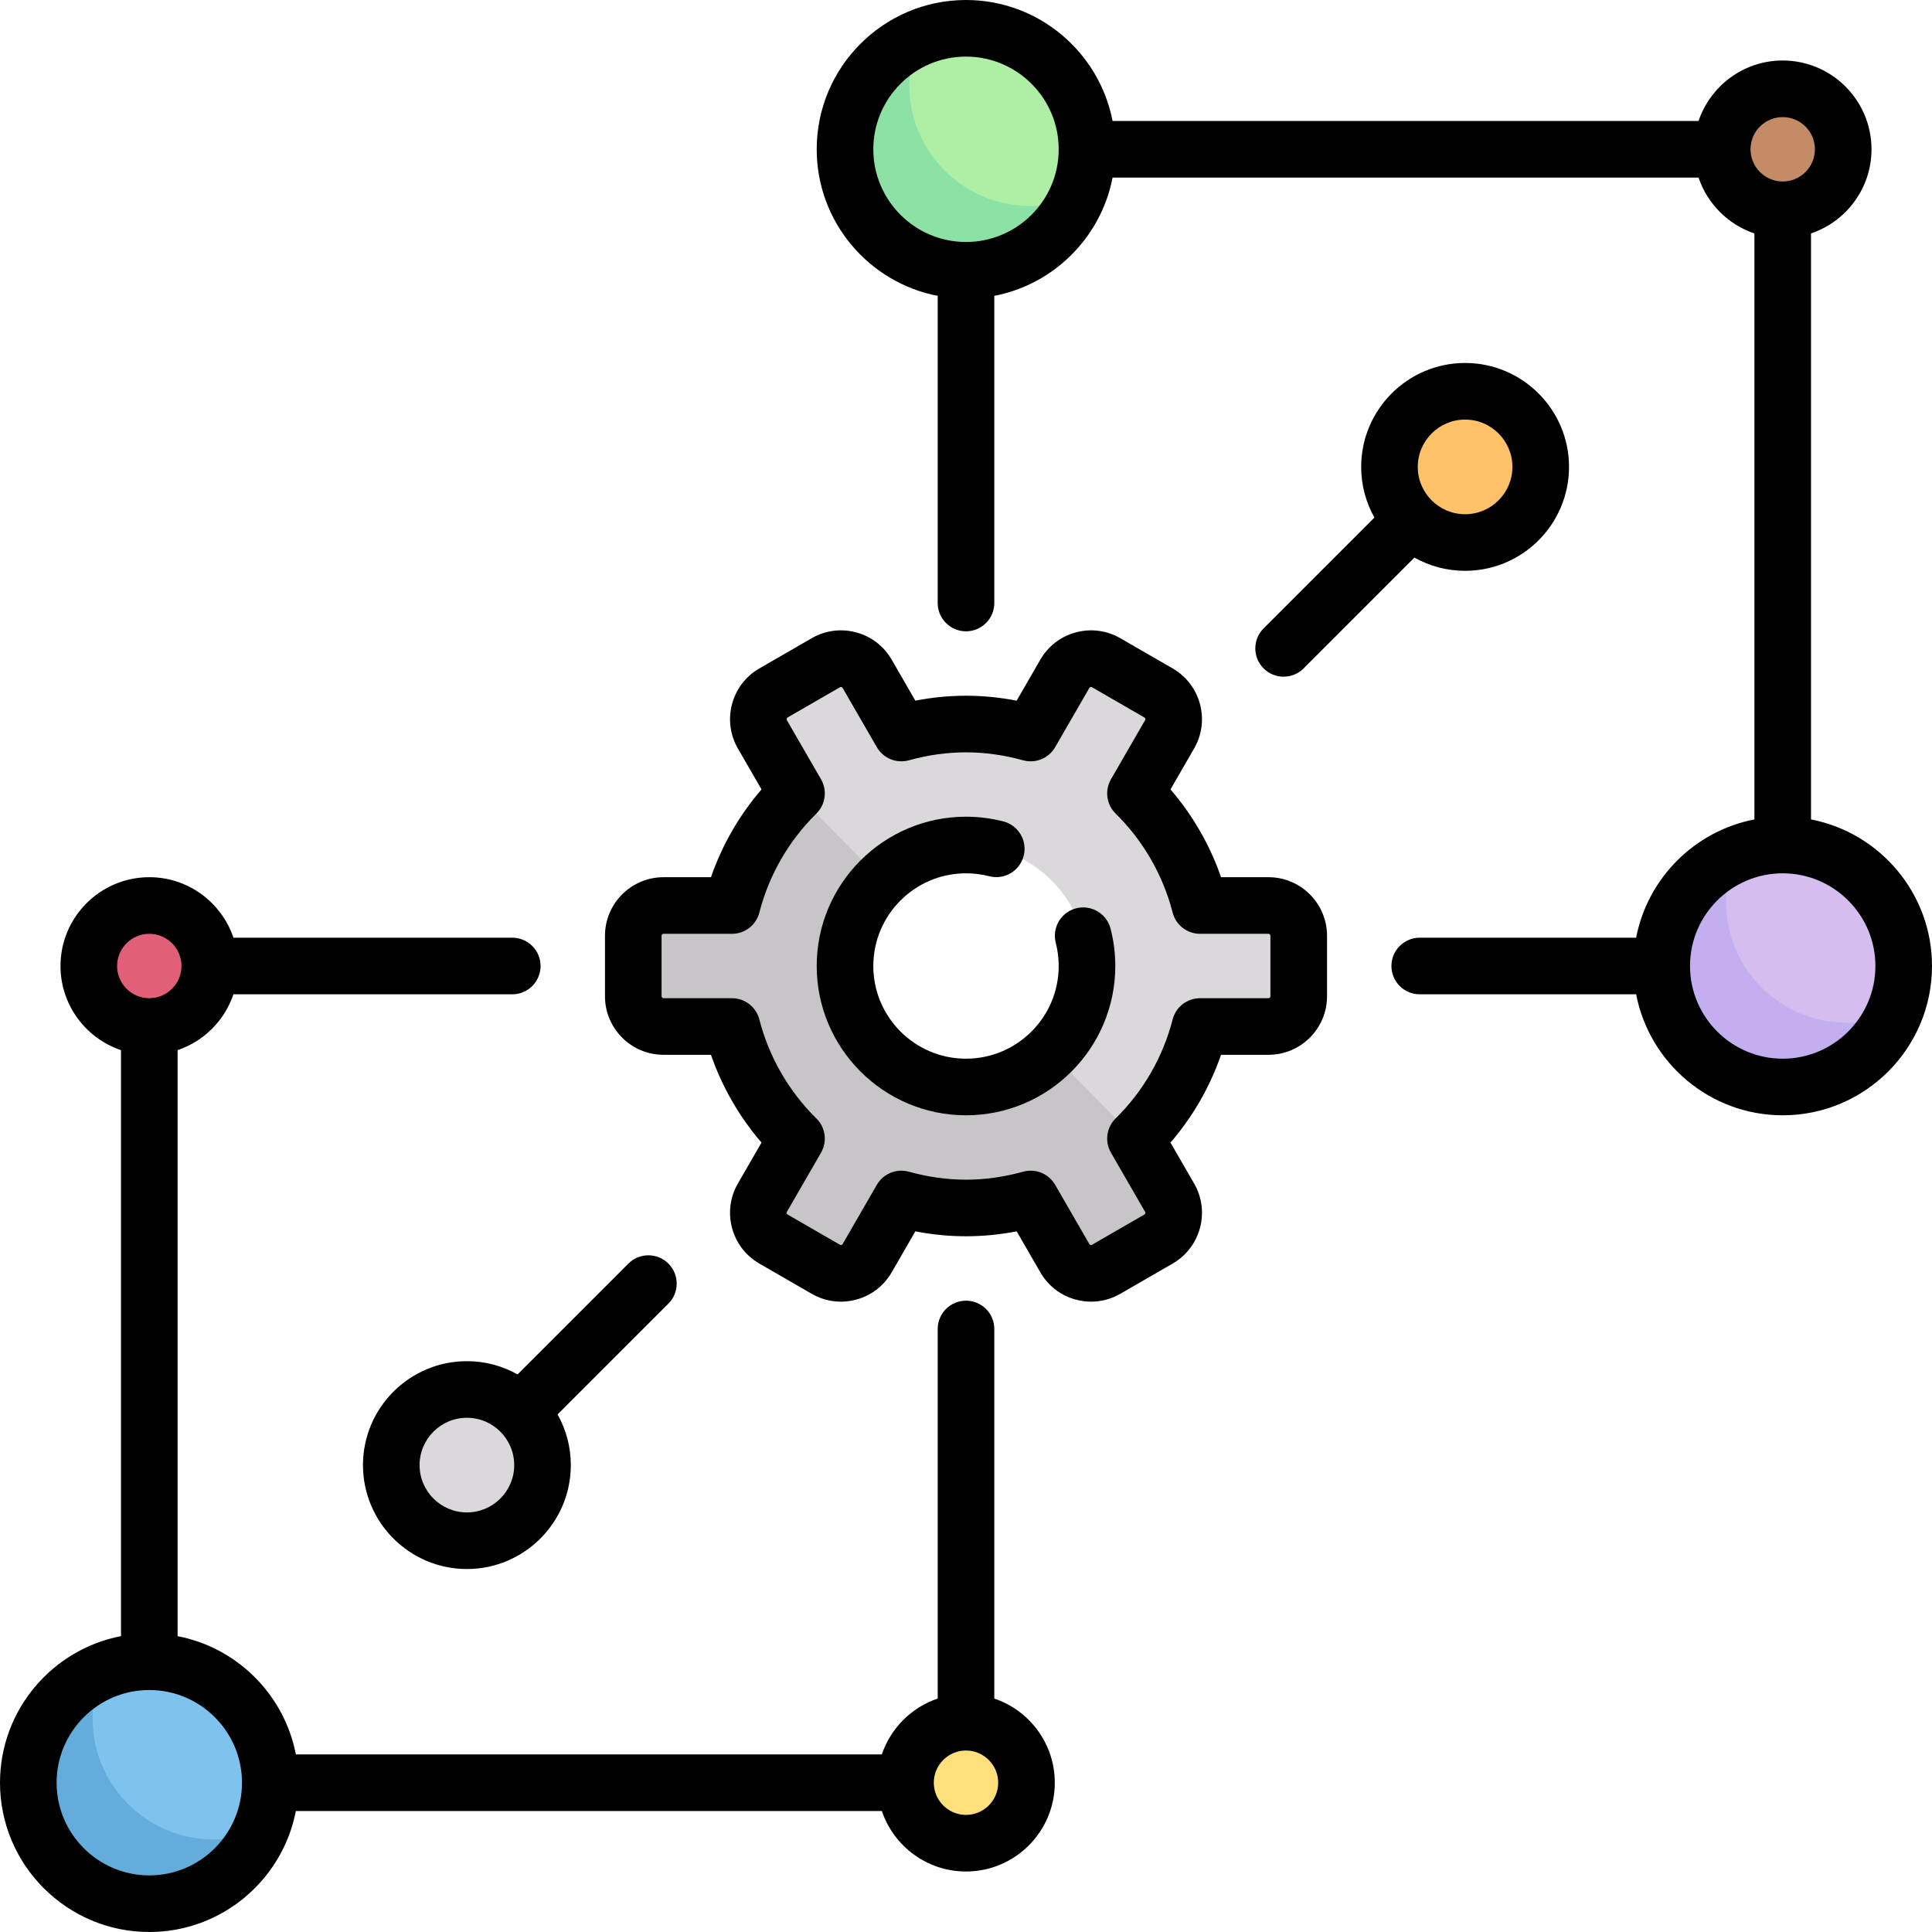 <svg id="Capa_1" enable-background="new 0 0 512 512" height="512" viewBox="0 0 512 512" width="512" xmlns="http://www.w3.org/2000/svg"><g><g><circle cx="388.266" cy="123.734" fill="#ffc269" r="20.04"/><circle cx="123.734" cy="388.266" fill="#dad8db" r="20.04"/><circle cx="256" cy="39.565" fill="#afefa5" r="32.065"/><path d="m336.161 239.968h-18.134c-2.952-11.448-8.931-21.67-17.11-29.703l9.048-15.67c2.213-3.834.9-8.736-2.934-10.95l-13.884-8.016c-3.834-2.213-8.737-.9-10.95 2.934l-9.061 15.695c-5.462-1.513-11.191-2.386-17.135-2.386s-11.673.872-17.135 2.386l-9.061-15.695c-2.213-3.834-7.116-5.148-10.95-2.934l-13.884 8.016c-3.834 2.214-5.148 7.116-2.934 10.95l9.048 15.67c-8.179 8.034-14.157 18.255-17.11 29.703h-18.134c-4.427 0-8.016 3.589-8.016 8.016v16.032c0 4.427 3.589 8.016 8.016 8.016h18.134c2.952 11.448 8.93 21.669 17.109 29.703l-9.047 15.67c-2.213 3.834-.9 8.737 2.934 10.95l13.884 8.016c3.834 2.214 8.737.9 10.95-2.934l9.061-15.694c5.462 1.513 11.191 2.386 17.135 2.386s11.673-.872 17.135-2.386l9.061 15.694c2.213 3.834 7.116 5.148 10.95 2.934l13.884-8.016c3.834-2.213 5.148-7.116 2.934-10.95l-9.047-15.67c8.179-8.034 14.157-18.254 17.109-29.703h18.134c4.427 0 8.016-3.589 8.016-8.016v-16.032c0-4.427-3.588-8.016-8.016-8.016zm-80.161 48.097c-17.709 0-32.065-14.356-32.065-32.065s14.356-32.065 32.065-32.065 32.065 14.356 32.065 32.065c0 17.708-14.356 32.065-32.065 32.065z" fill="#dad8db"/><circle cx="472.435" cy="256" fill="#d6bdef" r="32.065"/><circle cx="39.565" cy="472.435" fill="#7dc3ee" r="32.065"/><circle cx="39.565" cy="256" fill="#e15f78" r="16.032"/><circle cx="256" cy="472.435" fill="#ffe07d" r="16.032"/><circle cx="472.435" cy="39.565" fill="#c38c66" r="16.032"/><path d="m56.599 487.466c-17.709 0-32.065-14.356-32.065-32.065 0-4.435.902-8.659 2.53-12.5-11.497 4.873-19.564 16.261-19.564 29.534 0 17.708 14.355 32.065 32.065 32.065 13.274 0 24.662-8.067 29.534-19.564-3.842 1.628-8.066 2.53-12.5 2.53z" fill="#64acdc"/><path d="m273.034 54.595c-17.709 0-32.065-14.356-32.065-32.065 0-4.435.902-8.659 2.53-12.5-11.498 4.873-19.565 16.261-19.565 29.535 0 17.708 14.355 32.065 32.065 32.065 13.274 0 24.662-8.067 29.534-19.564-3.841 1.627-8.064 2.529-12.499 2.529z" fill="#8ce1a4"/><path d="m489.47 271.03c-17.709 0-32.065-14.356-32.065-32.065 0-4.435.902-8.659 2.53-12.5-11.498 4.873-19.565 16.261-19.565 29.535 0 17.708 14.355 32.065 32.065 32.065 13.274 0 24.662-8.067 29.534-19.564-3.841 1.627-8.065 2.529-12.499 2.529z" fill="#c3aff0"/><path d="m256 288.065c-17.709 0-32.065-14.356-32.065-32.065 0-8.959 3.692-17.04 9.615-22.858l-22.468-22.878c-8.18 8.034-14.157 18.255-17.11 29.703h-18.134c-4.427 0-8.016 3.589-8.016 8.016v16.032c0 4.427 3.589 8.016 8.016 8.016h18.134c2.952 11.448 8.93 21.669 17.109 29.703l-9.047 15.67c-2.213 3.834-.899 8.737 2.935 10.95l13.883 8.016c3.834 2.214 8.737.9 10.951-2.934l9.061-15.694c5.462 1.513 11.191 2.386 17.135 2.386s11.673-.872 17.135-2.386l9.061 15.694c2.213 3.834 7.117 5.148 10.951 2.934l13.883-8.016c3.834-2.213 5.148-7.116 2.935-10.95l-9.047-15.67-22.469-22.878c-5.784 5.684-13.698 9.209-22.448 9.209z" fill="#c8c5c9"/></g><g><path d="m336.161 232.468h-12.57c-2.966-8.545-7.514-16.441-13.399-23.266l6.268-10.857c4.277-7.409 1.73-16.917-5.679-21.195l-13.884-8.016c-3.589-2.072-7.771-2.622-11.774-1.55-4.003 1.073-7.35 3.64-9.421 7.229l-6.276 10.871c-8.971-1.744-17.879-1.744-26.85 0l-6.276-10.871c-2.072-3.589-5.418-6.157-9.421-7.229-4.004-1.072-8.185-.522-11.774 1.55l-13.885 8.016c-7.409 4.278-9.956 13.786-5.679 21.195l6.268 10.857c-5.885 6.825-10.433 14.721-13.399 23.266h-12.57c-8.556 0-15.516 6.96-15.516 15.516v16.032c0 8.556 6.96 15.516 15.516 15.516h12.57c2.966 8.545 7.514 16.441 13.399 23.266l-6.269 10.858c-4.277 7.41-1.729 16.918 5.68 21.195l13.884 8.016c3.589 2.072 7.77 2.624 11.774 1.55 4.003-1.073 7.35-3.64 9.421-7.229l6.276-10.871c8.971 1.743 17.879 1.743 26.85 0l6.276 10.87c2.072 3.59 5.418 6.157 9.422 7.23 1.337.358 2.693.536 4.041.536 2.688 0 5.342-.706 7.733-2.086l13.884-8.016c7.409-4.277 9.957-13.785 5.679-21.195l-6.268-10.857c5.885-6.825 10.433-14.721 13.399-23.266h12.57c8.556 0 15.516-6.96 15.516-15.516v-16.032c0-8.557-6.96-15.517-15.516-15.517zm.516 31.548c0 .285-.231.516-.516.516h-18.134c-3.421 0-6.408 2.314-7.262 5.627-2.574 9.98-7.796 19.049-15.103 26.225-2.439 2.396-2.95 6.139-1.24 9.101l9.046 15.67c.143.247.058.563-.188.706l-13.885 8.016c-.045.026-.186.107-.391.052-.207-.055-.287-.194-.313-.241l-9.061-15.694c-1.364-2.363-3.865-3.75-6.495-3.75-.665 0-1.338.088-2.003.273-5.061 1.402-10.152 2.113-15.132 2.113s-10.072-.711-15.132-2.113c-3.293-.914-6.789.517-8.498 3.478l-9.062 15.695c-.026.046-.106.185-.313.24-.205.056-.345-.025-.392-.052l-13.884-8.016c-.247-.143-.331-.459-.189-.705l9.047-15.67c1.71-2.961 1.2-6.705-1.24-9.101-7.306-7.176-12.528-16.245-15.103-26.225-.854-3.312-3.841-5.627-7.262-5.627h-18.134c-.285 0-.516-.231-.516-.516v-16.032c0-.285.231-.516.516-.516h18.134c3.421 0 6.408-2.314 7.262-5.627 2.574-9.981 7.797-19.049 15.103-26.226 2.439-2.396 2.95-6.139 1.24-9.101l-9.047-15.67c-.142-.247-.057-.563.189-.705l13.884-8.016c.246-.143.562-.058.705.189l9.061 15.695c1.709 2.96 5.204 4.393 8.498 3.478 5.061-1.402 10.152-2.113 15.132-2.113s10.072.711 15.132 2.113c3.295.914 6.79-.517 8.498-3.478l9.061-15.695c.143-.247.458-.332.705-.189l13.884 8.016c.247.142.332.458.189.705l-9.047 15.67c-1.71 2.961-1.2 6.705 1.24 9.101 7.306 7.176 12.528 16.245 15.103 26.226.854 3.312 3.841 5.627 7.262 5.627h18.134c.285 0 .516.231.516.516v16.03z"/><path d="m285.181 240.713c-4.011 1.033-6.425 5.123-5.392 9.134.514 1.996.775 4.066.775 6.153 0 13.545-11.02 24.564-24.564 24.564s-24.564-11.02-24.564-24.564 11.02-24.564 24.564-24.564c2.085 0 4.155.26 6.15.774 4.012 1.033 8.1-1.382 9.133-5.394s-1.382-8.101-5.394-9.133c-3.216-.828-6.543-1.248-9.889-1.248-21.816 0-39.564 17.749-39.564 39.564s17.749 39.564 39.564 39.564 39.564-17.749 39.564-39.564c0-3.348-.42-6.677-1.25-9.896-1.032-4.01-5.125-6.422-9.133-5.39z"/><path d="m479.936 217.158v-155.294c9.308-3.139 16.032-11.946 16.032-22.3 0-12.976-10.557-23.532-23.532-23.532-10.354 0-19.16 6.724-22.3 16.032h-155.294c-3.515-18.24-19.591-32.064-38.842-32.064-21.816 0-39.564 17.749-39.564 39.564 0 19.251 13.824 35.327 32.064 38.842v81.4c0 4.142 3.358 7.5 7.5 7.5s7.5-3.358 7.5-7.5v-81.4c15.811-3.047 28.295-15.532 31.342-31.342h155.294c2.344 6.951 7.849 12.455 14.8 14.8v155.294c-15.811 3.047-28.295 15.532-31.342 31.342h-57.352c-4.142 0-7.5 3.358-7.5 7.5s3.358 7.5 7.5 7.5h57.352c3.516 18.24 19.591 32.064 38.842 32.064 21.815 0 39.564-17.748 39.564-39.564 0-19.251-13.824-35.327-32.064-38.842zm-223.936-153.029c-13.545 0-24.564-11.02-24.564-24.564s11.019-24.565 24.564-24.565 24.564 11.02 24.564 24.564-11.019 24.565-24.564 24.565zm216.436-33.097c4.705 0 8.532 3.828 8.532 8.532s-3.828 8.532-8.532 8.532-8.532-3.828-8.532-8.532 3.827-8.532 8.532-8.532zm0 249.532c-13.545 0-24.564-11.02-24.564-24.564s11.02-24.564 24.564-24.564 24.564 11.019 24.564 24.564-11.02 24.564-24.564 24.564z"/><path d="m263.5 450.136v-97.943c0-4.142-3.358-7.5-7.5-7.5s-7.5 3.358-7.5 7.5v97.943c-6.951 2.344-12.455 7.849-14.8 14.8h-155.293c-3.047-15.811-15.532-28.295-31.342-31.342v-155.294c6.951-2.344 12.455-7.849 14.8-14.8h73.894c4.142 0 7.5-3.358 7.5-7.5s-3.358-7.5-7.5-7.5h-73.895c-3.139-9.308-11.946-16.032-22.3-16.032-12.976 0-23.532 10.557-23.532 23.532 0 10.354 6.724 19.16 16.032 22.3v155.294c-18.24 3.515-32.064 19.59-32.064 38.842 0 21.815 17.749 39.564 39.564 39.564 19.251 0 35.327-13.824 38.842-32.064h155.294c3.139 9.308 11.946 16.032 22.3 16.032 12.976 0 23.532-10.557 23.532-23.532 0-10.354-6.724-19.161-16.032-22.3zm-223.936-202.668c4.705 0 8.532 3.828 8.532 8.532s-3.828 8.532-8.532 8.532-8.532-3.828-8.532-8.532 3.828-8.532 8.532-8.532zm0 249.532c-13.544 0-24.564-11.02-24.564-24.564s11.02-24.564 24.564-24.564 24.564 11.02 24.564 24.564-11.019 24.564-24.564 24.564zm216.436-16.032c-4.705 0-8.532-3.828-8.532-8.532s3.828-8.532 8.532-8.532 8.532 3.828 8.532 8.532-3.827 8.532-8.532 8.532z"/><path d="m177.134 334.866c-2.929-2.929-7.678-2.929-10.606 0l-29.367 29.367c-3.975-2.23-8.553-3.507-13.427-3.507-15.186 0-27.541 12.354-27.541 27.541s12.354 27.541 27.541 27.541 27.541-12.354 27.541-27.541c0-4.873-1.278-9.451-3.507-13.427l29.367-29.367c2.928-2.929 2.928-7.678-.001-10.607zm-53.4 65.941c-6.915 0-12.541-5.625-12.541-12.541s5.625-12.541 12.541-12.541 12.541 5.625 12.541 12.541-5.626 12.541-12.541 12.541z"/><path d="m334.866 177.134c1.464 1.464 3.384 2.197 5.303 2.197s3.839-.732 5.303-2.197l29.367-29.367c3.975 2.23 8.553 3.507 13.427 3.507 15.186 0 27.541-12.354 27.541-27.541s-12.354-27.541-27.541-27.541-27.541 12.354-27.541 27.541c0 4.873 1.278 9.451 3.507 13.427l-29.367 29.367c-2.928 2.929-2.928 7.678.001 10.607zm53.4-65.941c6.915 0 12.541 5.625 12.541 12.541s-5.625 12.541-12.541 12.541-12.541-5.625-12.541-12.541 5.626-12.541 12.541-12.541z"/></g></g></svg>